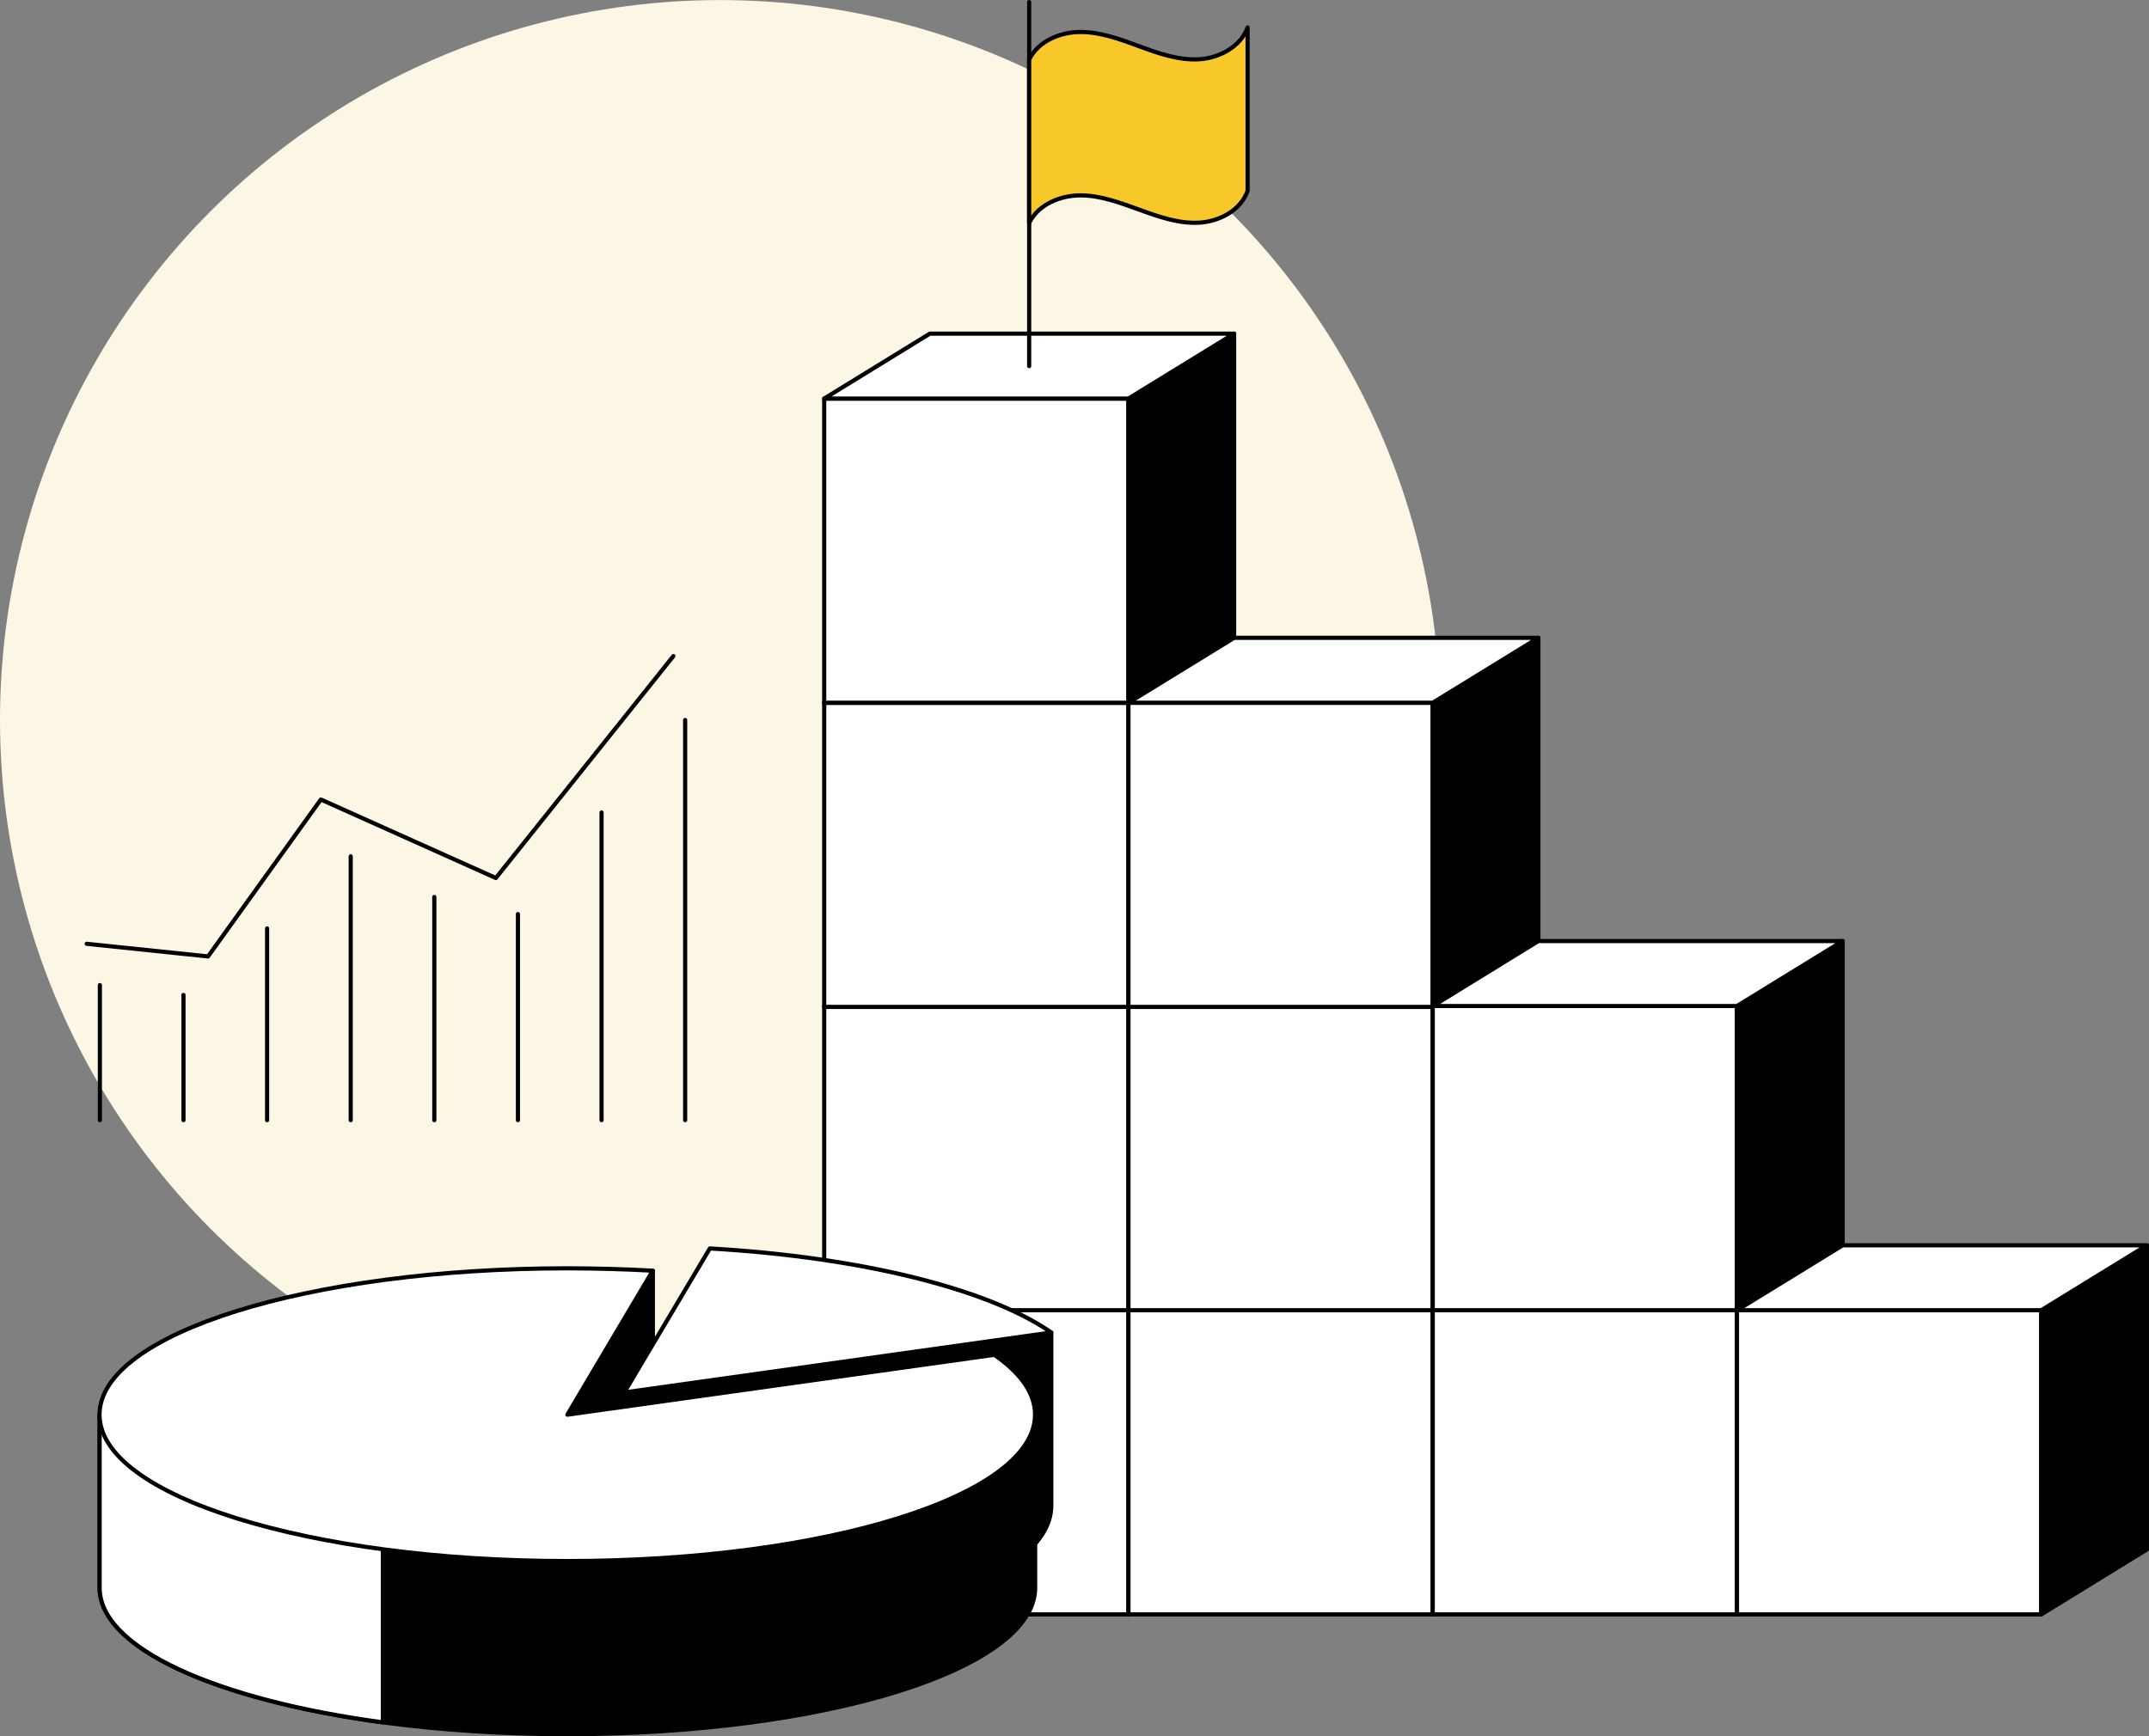 <?xml version="1.0" encoding="UTF-8"?> <svg xmlns="http://www.w3.org/2000/svg" viewBox="0 0 362.14 292.65"><rect x="0" y="0" width="362.14" height="292.65" fill="#808080" stroke="none"/><defs><style>.cls-3{fill:#fbf7e4}.cls-3,.cls-4,.cls-5{stroke:#000;stroke-linecap:round;stroke-linejoin:round;stroke-width:.7px}.cls-4{fill:#fff}</style></defs><g id="Layer_2" data-name="Layer 2"><g id="Layer_1-2" data-name="Layer 1"><circle cx="121.35" cy="121.36" r="121.35" fill="#fbf7e4"></circle><path stroke="#000" stroke-linecap="round" stroke-linejoin="round" stroke-width=".7" fill="none" d="M14.61 159.08l20.45 2.13 19.01-26.45 29.49 13.23 29.92-37.41"></path><path class="cls-3" d="M16.83 166.04v22.77M30.92 167.7v21.11M45.01 156.49v32.32M59.1 144.34v44.47M73.19 151.19v37.62M87.28 154.07v34.74M101.37 136.95v51.86M115.46 121.36v67.45"></path><path class="cls-4" d="M138.89 220.84h51.27v51.27h-51.27zM207.97 261.17l-17.81 10.94v-51.27l17.81-10.94v51.27z"></path><path class="cls-4" d="M190.16 220.84h-51.27l17.8-10.94h51.28l-17.81 10.94z"></path><path class="cls-4" d="M138.89 169.57h51.27v51.27h-51.27zM207.97 209.9l-17.81 10.94v-51.27l17.81-10.95v51.28z"></path><path class="cls-4" d="M190.16 169.57h-51.27l17.8-10.95h51.28l-17.81 10.95z"></path><path class="cls-4" d="M138.89 118.45h51.27v51.27h-51.27zM207.97 158.79l-17.81 10.94v-51.28l17.81-10.94v51.28z"></path><path class="cls-4" d="M190.16 118.45h-51.27l17.8-10.94h51.28l-17.81 10.94z"></path><path class="cls-4" d="M138.89 67.18h51.27v51.27h-51.27z"></path><path class="cls-5" d="M207.97 107.51l-17.81 10.94V67.18l17.81-10.94v51.27z"></path><path class="cls-4" d="M190.16 67.18h-51.27l17.8-10.94h51.28l-17.81 10.94zM190.16 220.84h51.27v51.27h-51.27zM259.24 261.17l-17.8 10.94v-51.27l17.8-10.94v51.27z"></path><path class="cls-4" d="M241.44 220.84h-51.28l17.81-10.94h51.27l-17.8 10.94z"></path><path class="cls-4" d="M190.16 169.57h51.27v51.27h-51.27zM259.24 209.9l-17.8 10.94v-51.27l17.8-10.95v51.28z"></path><path class="cls-4" d="M241.44 169.57h-51.28l17.81-10.95h51.27l-17.8 10.95z"></path><path class="cls-4" d="M190.16 118.45h51.27v51.27h-51.27z"></path><path class="cls-5" d="M259.24 158.79l-17.8 10.94v-51.28l17.8-10.94v51.28z"></path><path class="cls-4" d="M241.44 118.45h-51.28l17.81-10.94h51.27l-17.8 10.94zM241.44 220.84h51.27v51.27h-51.27zM310.52 261.17l-17.81 10.94v-51.27l17.81-10.94v51.27z"></path><path class="cls-4" d="M292.71 220.84h-51.27l17.8-10.94h51.28l-17.81 10.94z"></path><path class="cls-4" d="M241.44 169.57h51.27v51.27h-51.27z"></path><path class="cls-5" d="M310.52 209.9l-17.81 10.94v-51.27l17.81-10.95v51.28z"></path><path class="cls-4" d="M292.71 169.57h-51.27l17.8-10.95h51.28l-17.81 10.95zM292.71 220.84h51.27v51.27h-51.27z"></path><path class="cls-5" d="M361.79 261.17l-17.8 10.94v-51.27l17.8-10.94v51.27z"></path><path class="cls-4" d="M343.99 220.84h-51.28l17.81-10.94h51.27l-17.8 10.94zM173.43 61.71V.35"></path><path d="M173.43 10.05c1.51-3.11 5.2-4.66 8.65-4.66s6.77 1.26 10 2.45 6.61 2.36 10 2.15 7-2.11 8.16-5.37v27.54c-1.13 3.26-4.71 5.17-8.16 5.37s-6.81-1-10-2.15-6.56-2.45-10-2.45-7.14 1.55-8.65 4.65z" fill="#f8c82b" stroke="#000" stroke-linecap="round" stroke-linejoin="round" stroke-width=".7"></path><path class="cls-5" d="M16.79 238.45v29.18c0 13.63 35.29 24.67 78.82 24.67s78.83-11 78.83-24.67v-29.18z"></path><path class="cls-4" d="M64.52 238.45H16.79v29.18c0 10.17 19.66 18.9 47.73 22.68z"></path><path class="cls-5" d="M177.16 224.6v29.18c0 13.62-35.29 24.67-78.83 24.67s-15.56-3-15.56-16.61l22.43-17.58v-9.56"></path><path class="cls-5" d="M110.02 214.19v28.98l-19.75 1.32 4.9-20.74 14.85-9.56z"></path><path class="cls-4" d="M167.56 228.36l-71.95 10.09L110 214.18q-7-.39-14.41-.4c-43.53 0-78.82 11-78.82 24.67s35.29 24.67 78.82 24.67 78.83-11 78.83-24.67c.02-3.6-2.42-7.01-6.86-10.09z"></path><path class="cls-4" d="M177.16 224.6c-10.44-7.27-31.8-12.68-57.54-14.17L105.2 234.7z"></path></g></g></svg> 